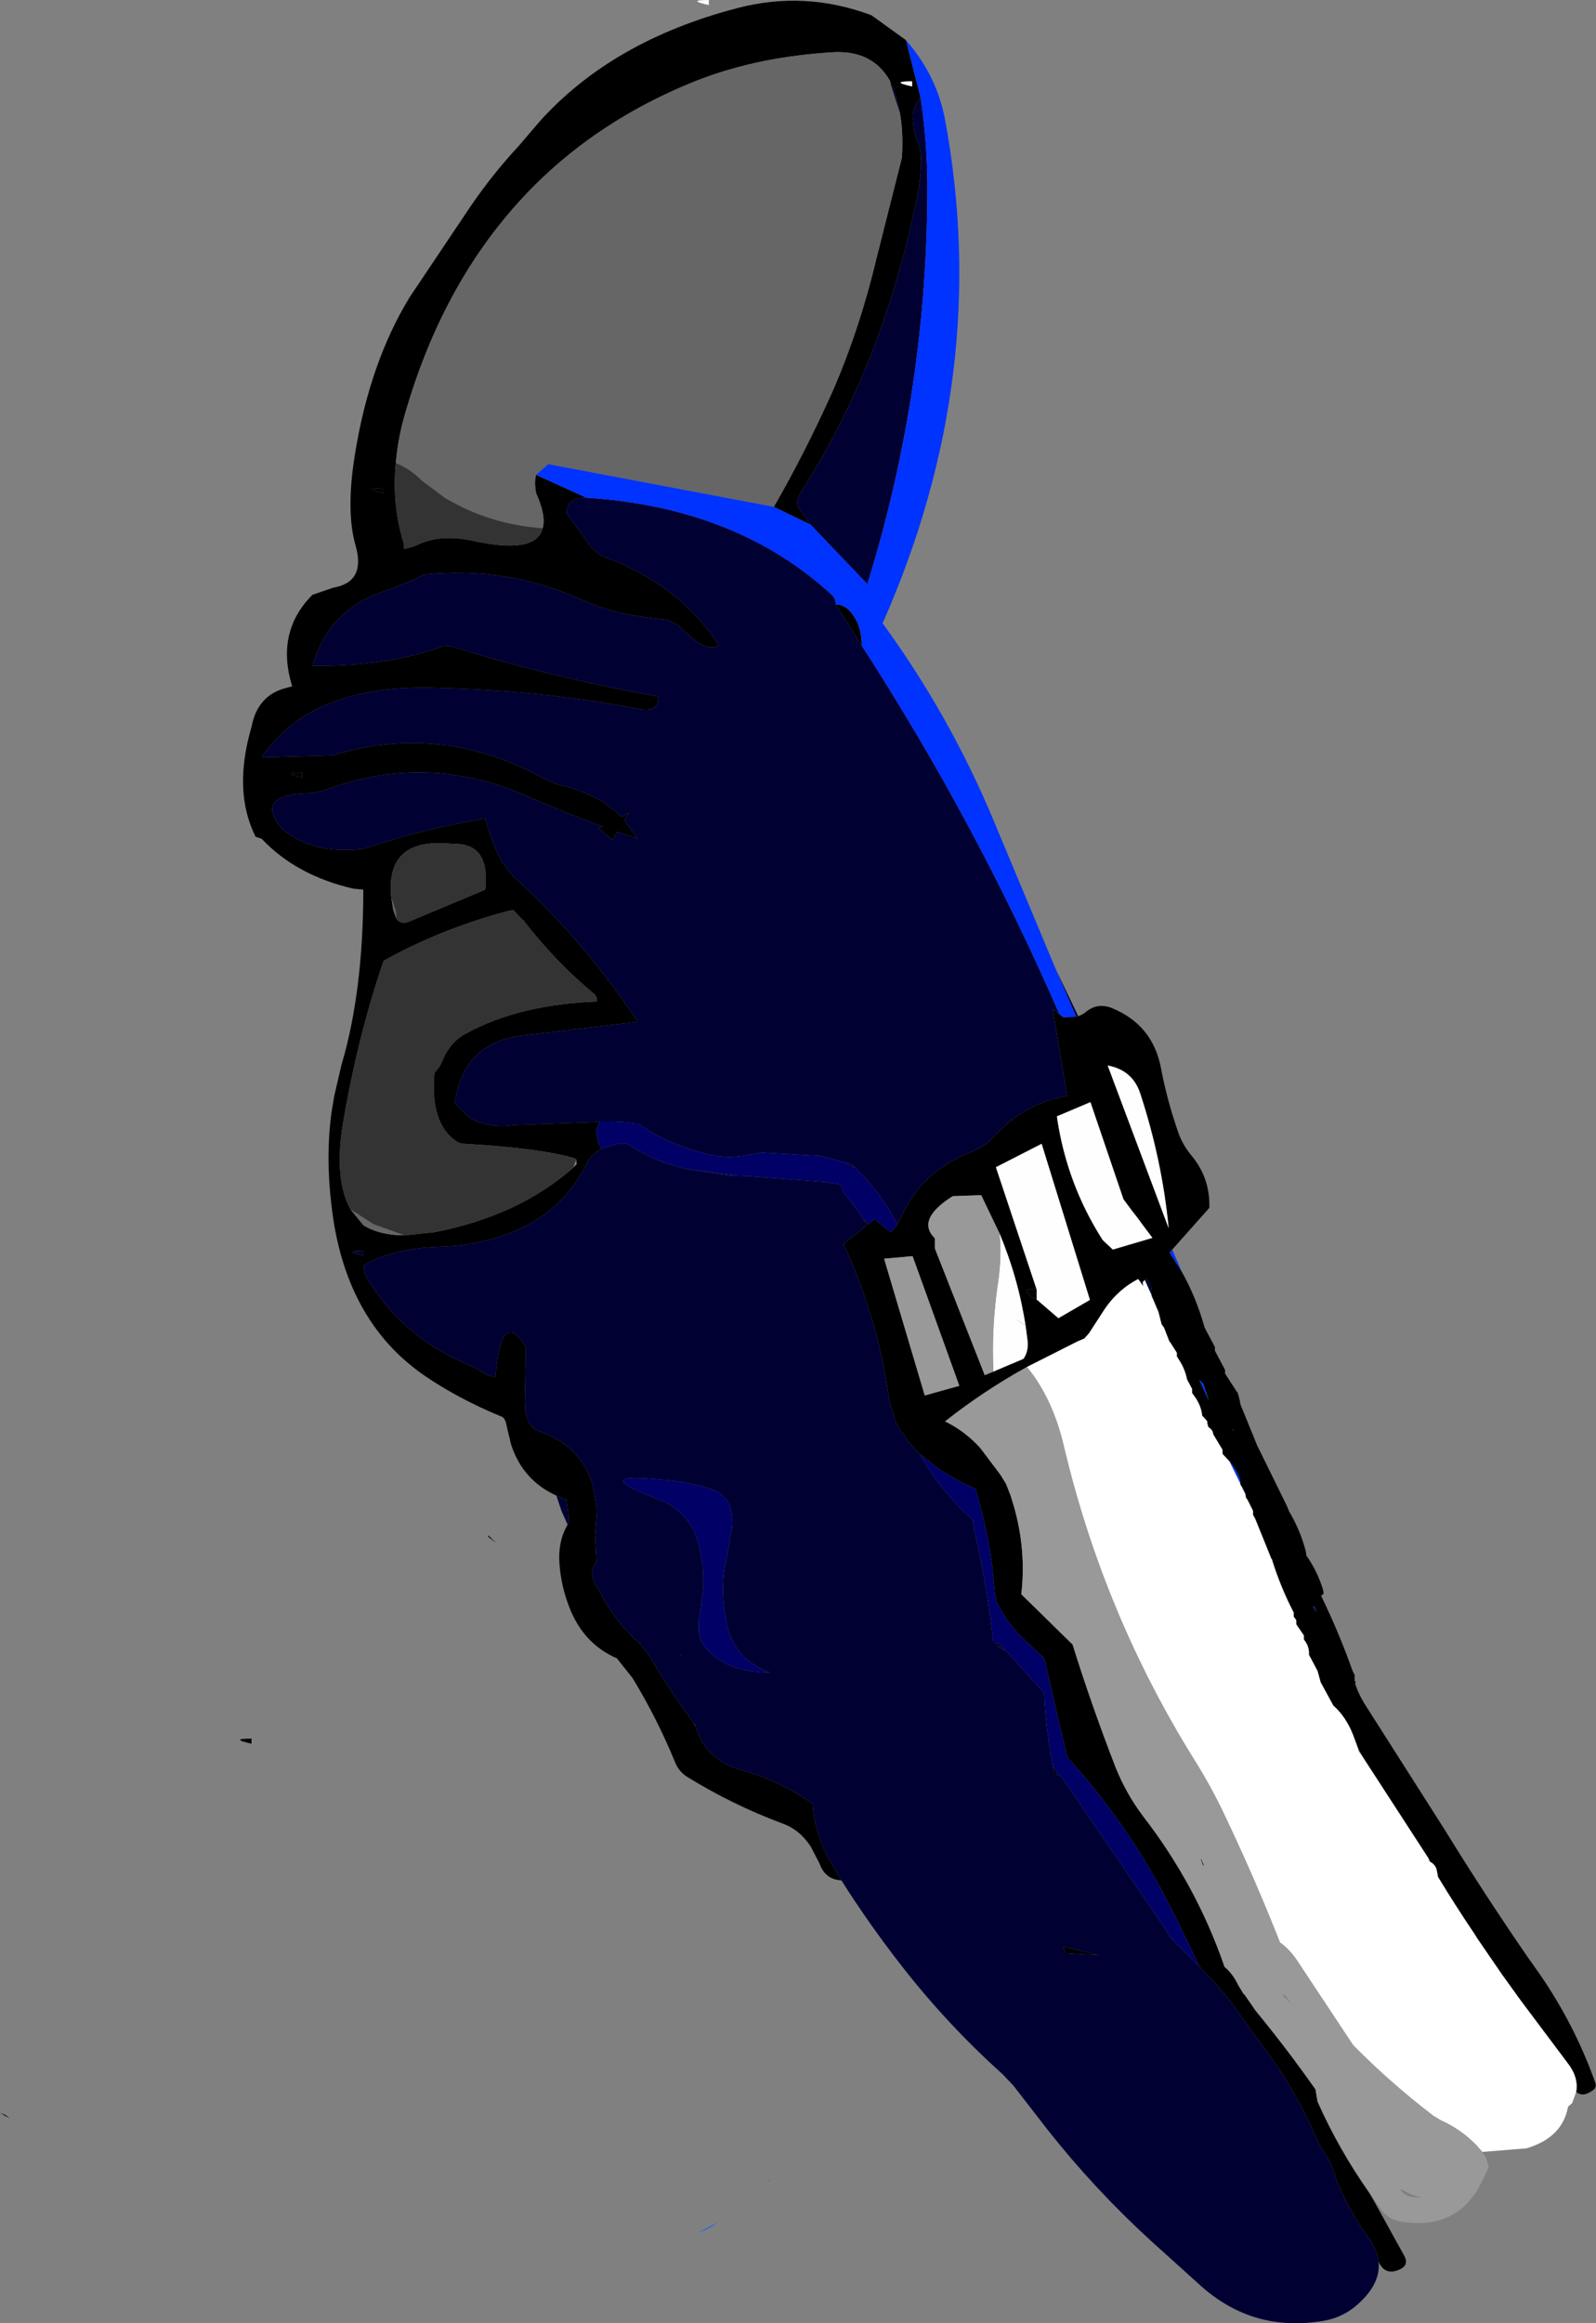<?xml version="1.0" encoding="UTF-8" standalone="no"?>
<svg xmlns:xlink="http://www.w3.org/1999/xlink" height="228.5px" width="157.05px" xmlns="http://www.w3.org/2000/svg">
  <rect width="100%" height="100%" fill="#808080" stroke="none"/>
  <g transform="matrix(1.0, 0.0, 0.0, 1.0, 133.7, 210.8)">
    <path d="M-63.95 -210.3 Q-66.2 -210.8 -63.95 -210.8 L-63.95 -210.3 M-33.2 -80.75 Q-32.25 -80.05 -33.7 -81.0 L-33.2 -80.75" fill="#fdfdfd" fill-rule="evenodd" stroke="none"/>
    <path d="M21.4 -5.05 Q21.65 -6.5 20.55 -7.9 L15.9 -14.1 14.1 -16.6 11.7 -20.1 11.35 -20.65 Q9.5 -23.4 7.8 -26.2 L7.7 -26.75 Q7.6 -27.4 7.0 -27.7 L6.85 -28.05 0.75 -37.45 -0.05 -38.8 -0.55 -40.15 Q-1.25 -41.95 -2.5 -43.05 L-3.75 -45.35 -4.05 -46.45 -4.9 -48.05 Q-4.85 -48.75 -5.25 -49.35 L-5.4 -49.55 -5.4 -49.75 -5.4 -49.95 -6.15 -51.05 -6.15 -51.25 -6.15 -51.45 -6.25 -51.6 -6.4 -51.8 -6.4 -52.0 -6.4 -52.2 Q-7.7 -54.7 -8.55 -57.45 L-8.6 -57.5 -10.2 -61.45 -10.4 -61.8 -10.4 -62.0 -10.4 -62.2 -10.95 -63.3 -11.1 -63.5 -11.15 -63.85 -11.4 -64.45 -11.5 -64.55 -11.65 -64.8 -11.65 -64.9 -11.65 -65.0 -11.65 -65.2 Q-12.0 -66.25 -12.7 -67.05 L-13.4 -67.8 -13.4 -68.0 -13.4 -68.2 -14.3 -69.7 -14.4 -70.05 -14.55 -70.25 -14.8 -70.45 -14.9 -70.8 -14.9 -71.0 -15.2 -71.35 -15.4 -71.55 Q-15.5 -72.55 -16.15 -73.45 L-16.4 -73.8 -16.4 -74.0 -16.4 -74.2 -16.8 -74.95 -16.9 -75.15 Q-17.1 -76.15 -17.65 -77.0 L-17.9 -77.4 -17.9 -77.55 -17.9 -77.75 -18.5 -78.7 -18.65 -78.9 -19.15 -80.2 -19.4 -80.55 -19.7 -81.75 -20.2 -83.0 -20.3 -83.15 -20.4 -83.4 -20.4 -83.45 Q-20.3 -84.15 -20.65 -84.7 L-20.9 -85.05 -20.9 -85.1 -21.05 -84.9 -21.25 -84.7 -21.2 -84.3 -21.7 -85.0 Q-23.9 -83.85 -25.25 -81.65 L-26.55 -79.65 -27.0 -79.15 -27.7 -78.85 -32.65 -76.35 Q-36.9 -74.0 -40.7 -71.0 -38.75 -70.05 -37.25 -68.4 L-35.25 -65.75 -34.7 -64.85 -34.25 -63.7 -33.9 -62.55 Q-32.7 -58.25 -33.2 -54.0 L-28.15 -49.05 Q-26.35 -43.25 -23.95 -37.05 -22.9 -34.4 -21.2 -32.15 -15.95 -25.35 -13.2 -17.35 -12.4 -16.7 -11.85 -15.55 L-11.3 -14.65 -11.25 -14.65 -10.15 -13.05 Q-7.1 -9.35 -4.25 -5.3 L-4.05 -4.1 Q-1.95 0.6 1.0 4.8 L1.6 5.85 4.5 11.1 Q4.95 12.0 4.05 12.4 2.65 13.05 2.0 11.75 L1.95 11.6 Q1.8 10.45 0.9 9.2 -1.05 6.5 -2.25 3.45 -2.65 1.9 -3.6 0.6 L-3.95 0.0 Q-6.25 -5.5 -9.85 -10.1 L-11.4 -12.25 Q-13.25 -15.0 -15.7 -17.4 L-16.45 -19.0 -16.55 -19.2 -18.0 -22.2 -19.5 -25.1 Q-23.3 -32.05 -28.7 -38.0 L-30.95 -47.7 -33.5 -50.1 -34.6 -51.45 -35.55 -53.05 -35.8 -54.0 -36.05 -56.65 Q-36.55 -60.4 -37.7 -64.35 -39.6 -65.2 -41.35 -66.35 L-43.2 -67.8 Q-44.7 -69.25 -45.6 -71.05 L-46.2 -73.1 Q-47.3 -81.15 -50.7 -88.45 L-48.4 -90.3 -48.75 -90.9 -48.25 -90.4 -47.65 -90.9 -46.05 -89.6 -45.4 -90.35 -45.0 -91.15 Q-42.9 -95.65 -38.35 -97.4 -37.5 -97.75 -36.7 -98.25 L-36.25 -98.65 -34.75 -100.15 Q-32.1 -102.45 -28.7 -103.0 L-30.1 -111.55 -29.45 -111.05 -29.05 -110.75 -27.8 -110.8 -27.6 -110.85 Q-27.15 -111.0 -26.75 -111.35 -25.7 -112.15 -24.4 -111.7 -20.25 -110.05 -19.45 -105.7 -18.85 -102.55 -17.75 -99.4 -17.35 -98.25 -16.5 -97.2 -14.6 -94.95 -14.7 -92.0 L-18.35 -87.9 -18.6 -87.6 -17.4 -85.7 Q-16.0 -83.2 -15.2 -80.35 L-15.15 -80.2 -14.25 -78.5 -14.15 -78.3 -14.15 -78.15 -14.15 -77.95 -13.25 -76.25 -13.15 -76.05 -13.15 -75.9 -13.15 -75.7 -12.05 -74.0 -11.9 -73.8 -11.7 -73.05 -11.65 -72.7 -10.0 -68.65 -7.05 -62.65 -6.85 -62.15 Q-5.75 -60.3 -5.2 -58.2 L-5.15 -57.8 Q-4.05 -56.25 -3.5 -54.4 L-3.45 -54.05 -3.7 -53.85 Q-1.95 -50.25 -0.6 -46.45 L-0.4 -46.05 -0.4 -45.9 -0.4 -45.5 -0.3 -45.35 -0.35 -45.25 -0.35 -45.2 Q0.05 -44.0 0.75 -42.95 L8.55 -30.7 Q12.4 -24.45 16.6 -18.35 L17.7 -16.8 Q21.25 -11.7 23.3 -5.9 23.4 -5.55 23.15 -5.3 22.1 -4.45 21.4 -5.05 M-100.8 -103.05 L-100.1 -106.05 Q-97.95 -113.3 -97.95 -123.3 L-98.95 -123.4 Q-104.55 -124.7 -107.95 -128.3 L-108.55 -128.5 Q-110.8 -133.0 -108.95 -139.3 -108.4 -142.25 -105.85 -143.05 L-104.95 -143.3 Q-106.6 -148.65 -102.95 -152.3 L-100.9 -153.0 Q-97.7 -153.55 -98.7 -157.1 -99.7 -160.55 -98.75 -166.25 -97.3 -175.15 -93.4 -181.55 L-87.5 -190.35 Q-85.3 -193.6 -82.65 -196.45 L-80.6 -198.85 Q-73.45 -206.8 -61.15 -210.0 -54.5 -211.75 -47.95 -209.3 L-44.55 -206.85 -43.1 -201.15 Q-44.55 -199.8 -43.3 -196.55 -42.75 -195.05 -43.5 -191.2 -44.75 -185.1 -46.65 -179.55 -49.85 -170.2 -54.95 -162.3 -55.45 -161.3 -55.15 -160.9 L-53.95 -159.2 -57.55 -160.95 Q-54.45 -166.35 -51.8 -172.25 -49.1 -178.45 -47.45 -185.4 L-44.95 -195.3 Q-44.8 -197.8 -45.15 -199.7 -45.45 -201.45 -46.1 -202.75 L-46.1 -202.8 Q-47.85 -205.95 -51.9 -205.65 -59.8 -205.15 -66.05 -202.5 -76.65 -198.05 -83.6 -189.85 -90.45 -181.8 -93.8 -170.25 -94.55 -167.7 -94.75 -165.25 -95.15 -161.1 -93.95 -157.3 L-93.95 -156.8 -92.85 -157.1 Q-90.5 -158.35 -87.1 -157.6 -80.95 -156.25 -80.3 -158.85 -79.95 -160.1 -80.95 -162.3 -81.15 -163.4 -80.95 -164.1 L-76.0 -161.85 Q-77.95 -161.85 -77.95 -160.3 L-75.45 -156.9 -74.65 -156.2 Q-66.85 -153.4 -62.95 -147.3 -64.3 -146.5 -66.95 -149.3 L-68.0 -149.85 Q-73.0 -150.25 -76.2 -151.7 -83.7 -155.15 -91.95 -154.3 -93.95 -153.3 -96.05 -152.6 -101.4 -150.75 -102.95 -145.3 L-101.95 -145.3 Q-95.05 -145.4 -89.95 -147.3 L-89.0 -147.15 Q-79.55 -144.2 -68.95 -142.3 -68.8 -140.65 -71.0 -141.1 -80.35 -142.9 -90.95 -143.15 -103.15 -143.5 -107.95 -136.3 L-101.0 -136.5 Q-90.2 -139.8 -80.05 -134.15 L-78.85 -133.65 Q-74.9 -132.8 -72.55 -130.45 L-71.8 -130.85 -72.25 -130.1 -70.95 -128.3 -72.95 -129.0 -73.45 -128.2 -74.8 -129.35 -74.4 -129.5 Q-78.2 -130.9 -81.85 -132.5 -91.7 -136.85 -101.85 -133.05 L-102.95 -132.8 Q-108.85 -132.75 -105.95 -129.3 -103.0 -126.75 -98.05 -127.3 L-97.65 -127.4 Q-91.95 -129.3 -85.95 -130.3 -85.3 -127.95 -84.35 -126.1 L-83.45 -124.85 Q-76.3 -118.4 -70.95 -110.3 L-81.9 -109.0 Q-88.1 -108.45 -88.95 -102.3 L-87.95 -101.3 Q-87.45 -100.8 -86.85 -100.55 -84.95 -99.8 -83.1 -100.15 L-73.4 -100.5 -74.6 -100.55 -75.05 -99.65 -74.85 -98.45 -74.65 -98.1 -74.5 -97.8 Q-75.5 -97.3 -76.0 -96.3 -78.6 -90.95 -84.9 -89.05 -87.45 -88.3 -90.0 -88.2 -95.2 -88.05 -97.95 -86.3 L-97.75 -85.4 Q-94.15 -79.1 -86.95 -76.3 L-85.85 -75.6 -84.95 -75.35 Q-84.4 -82.3 -81.95 -78.3 L-82.05 -73.3 Q-82.15 -70.6 -80.7 -70.05 -76.65 -68.7 -75.4 -64.85 L-74.95 -62.3 -75.15 -59.85 -75.0 -57.2 Q-75.95 -55.9 -74.75 -54.4 -73.3 -51.4 -70.7 -49.1 L-69.9 -48.1 Q-67.95 -44.75 -65.6 -41.55 L-65.25 -41.0 Q-64.3 -37.7 -60.7 -36.7 -56.85 -35.6 -53.75 -33.4 L-53.65 -32.3 Q-53.2 -30.05 -52.25 -28.15 L-50.9 -25.85 -51.25 -25.9 Q-52.55 -26.1 -53.05 -27.5 L-53.9 -29.15 Q-55.0 -30.85 -56.7 -31.45 -61.65 -33.3 -66.1 -36.05 -66.95 -36.6 -67.3 -37.55 -69.05 -41.8 -71.45 -45.75 L-73.0 -47.7 Q-76.25 -49.1 -77.65 -52.65 -78.5 -54.8 -78.65 -57.05 -78.8 -59.15 -77.9 -60.75 L-77.85 -60.85 -77.75 -61.0 -77.75 -61.7 -77.95 -63.3 -78.95 -63.7 Q-82.25 -65.2 -83.4 -68.7 L-83.8 -70.35 Q-83.95 -71.3 -84.3 -71.45 -88.55 -73.2 -91.85 -75.45 -99.85 -80.9 -101.1 -92.4 -101.65 -97.05 -101.1 -101.25 L-100.8 -103.05 M-43.95 -202.3 L-43.95 -202.8 Q-46.2 -202.8 -43.95 -202.3 M-50.65 -96.5 L-49.95 -96.3 -49.55 -95.95 -50.65 -96.5 M-51.45 -151.35 Q-50.4 -151.35 -49.65 -150.15 -48.9 -149.0 -48.9 -147.3 L-51.45 -151.35 M-66.35 -95.85 L-61.1 -95.15 -61.9 -95.2 -66.35 -95.85 M-77.0 -96.75 L-77.1 -96.85 Q-80.3 -97.85 -87.95 -98.3 -88.45 -98.3 -88.8 -98.55 -91.4 -100.3 -90.95 -105.3 -90.45 -105.8 -90.2 -106.4 -89.45 -108.3 -87.85 -109.15 -82.65 -112.0 -74.95 -112.3 -74.95 -112.8 -75.2 -113.0 -79.15 -116.3 -82.25 -120.35 L-82.3 -120.35 -83.2 -121.3 -83.9 -121.15 Q-90.5 -119.35 -95.95 -116.3 -98.5 -108.85 -99.95 -100.3 -100.85 -94.8 -99.2 -91.85 L-97.95 -90.3 Q-96.35 -89.3 -93.9 -89.3 L-91.0 -89.6 Q-82.7 -91.2 -77.3 -95.95 L-76.95 -96.3 -77.0 -96.75 M-24.7 -106.0 L-18.7 -90.0 Q-19.35 -96.7 -21.5 -103.25 -22.25 -105.55 -24.7 -106.0 M-22.3 -91.7 L-23.15 -92.85 -26.4 -102.4 -29.7 -101.0 Q-28.75 -94.4 -25.2 -88.85 L-24.2 -87.9 -20.3 -89.05 -21.35 -90.45 -21.75 -91.0 -22.3 -91.7 M-96.2 -162.8 Q-98.05 -162.75 -95.95 -162.3 L-95.95 -162.8 -96.2 -162.8 M-94.7 -120.45 Q-94.25 -119.8 -93.35 -120.2 L-85.95 -123.3 Q-85.45 -127.8 -88.95 -127.8 L-89.9 -127.85 Q-95.75 -128.2 -95.2 -122.55 L-95.0 -121.3 -94.7 -120.45 M-103.95 -134.8 Q-106.2 -134.8 -103.95 -134.3 L-103.95 -134.8 M-98.9 -87.75 L-99.0 -87.6 -97.95 -87.3 -97.95 -87.8 -98.9 -87.75 M-133.2 -2.8 Q-132.2 -2.1 -133.7 -3.0 L-133.2 -2.8 M-85.65 -59.8 L-84.9 -59.05 -85.65 -59.65 -85.65 -59.8 M-15.65 -75.05 L-15.65 -75.0 -14.75 -73.05 -15.3 -74.7 -15.65 -75.05 M-35.35 -89.5 L-37.15 -93.25 -39.95 -93.15 Q-43.6 -90.85 -41.7 -89.0 L-41.7 -88.0 -36.8 -75.55 -35.95 -75.9 -33.0 -77.15 Q-32.45 -77.9 -32.6 -79.05 L-32.75 -80.2 Q-33.45 -84.95 -35.35 -89.5 M-31.7 -83.0 L-29.55 -81.15 -26.45 -82.95 -31.2 -98.3 -35.7 -96.0 -31.7 -84.0 Q-33.45 -84.15 -32.05 -83.15 L-31.7 -83.0 M-12.4 -70.15 L-12.3 -70.05 -12.4 -70.25 -12.4 -70.15 M-4.15 -52.25 L-4.4 -52.8 -4.5 -52.8 -4.15 -52.25 M-46.7 -87.0 L-42.7 -73.55 -39.3 -74.5 -43.9 -87.25 -46.7 -87.0 M-35.7 -49.0 L-35.2 -48.75 Q-34.15 -48.0 -35.7 -49.0 M-29.6 -36.25 L-29.95 -36.3 -30.1 -37.1 -29.95 -36.85 -29.6 -36.25 M-25.55 -18.5 L-28.85 -18.7 -29.1 -19.35 -25.55 -18.5" fill="#000000" fill-rule="evenodd" stroke="none"/>
    <path d="M-46.1 -202.8 L-46.05 -202.5 -45.15 -199.7 Q-44.8 -197.8 -44.95 -195.3 L-47.45 -185.4 Q-49.1 -178.45 -51.8 -172.25 -54.45 -166.35 -57.55 -160.95 L-79.75 -165.15 -80.95 -164.1 Q-81.15 -163.4 -80.95 -162.3 -79.95 -160.1 -80.3 -158.85 -85.5 -159.2 -89.95 -161.85 L-92.15 -163.5 Q-93.35 -164.7 -94.75 -165.25 -94.55 -167.7 -93.8 -170.25 -90.45 -181.8 -83.6 -189.85 -76.65 -198.05 -66.05 -202.5 -59.8 -205.15 -51.9 -205.65 -47.85 -205.95 -46.1 -202.8 M-93.9 -89.3 Q-96.35 -89.3 -97.95 -90.3 L-99.2 -91.85 -96.95 -90.4 -93.9 -89.3 M-94.7 -120.45 L-95.0 -121.3 -95.2 -122.55 -95.15 -122.4 -94.75 -121.2 -94.7 -120.45" fill="#666666" fill-rule="evenodd" stroke="none"/>
    <path d="M-27.6 -110.85 L-27.8 -110.8 -29.8 -115.45 -27.6 -110.85 M-29.45 -111.05 L-30.1 -111.55 -28.7 -103.0 Q-32.1 -102.45 -34.75 -100.15 L-36.25 -98.65 -36.7 -98.25 Q-37.5 -97.75 -38.35 -97.4 -42.9 -95.65 -45.0 -91.15 L-45.4 -90.35 Q-47.05 -93.6 -49.55 -95.95 L-49.95 -96.3 -50.65 -96.5 -52.85 -97.1 -58.8 -97.45 -58.9 -97.4 -60.15 -97.2 Q-61.95 -96.8 -63.95 -97.25 -68.0 -98.25 -70.95 -100.3 L-71.15 -100.3 -72.45 -100.45 -72.65 -100.45 -73.4 -100.5 -83.1 -100.15 Q-84.95 -99.8 -86.85 -100.55 -87.45 -100.8 -87.95 -101.3 L-88.95 -102.3 Q-88.1 -108.45 -81.9 -109.0 L-70.95 -110.3 Q-76.3 -118.4 -83.45 -124.85 L-84.35 -126.1 Q-85.3 -127.95 -85.95 -130.3 -91.95 -129.3 -97.65 -127.4 L-98.05 -127.3 Q-103.0 -126.75 -105.95 -129.3 -108.85 -132.75 -102.95 -132.8 L-101.85 -133.05 Q-91.7 -136.85 -81.85 -132.5 -78.2 -130.9 -74.4 -129.5 L-74.8 -129.35 -73.45 -128.2 -72.95 -129.0 -70.95 -128.3 -72.25 -130.1 -71.8 -130.85 -72.55 -130.45 Q-74.9 -132.8 -78.85 -133.65 L-80.05 -134.15 Q-90.2 -139.8 -101.0 -136.5 L-107.95 -136.3 Q-103.15 -143.5 -90.95 -143.15 -80.35 -142.9 -71.0 -141.1 -68.8 -140.65 -68.95 -142.3 -79.55 -144.2 -89.0 -147.15 L-89.95 -147.3 Q-95.05 -145.4 -101.95 -145.3 L-102.95 -145.3 Q-101.4 -150.75 -96.05 -152.6 -93.95 -153.3 -91.95 -154.3 -83.7 -155.15 -76.2 -151.7 -73.0 -150.25 -68.0 -149.85 L-66.95 -149.3 Q-64.3 -146.5 -62.95 -147.3 -66.85 -153.4 -74.65 -156.2 L-75.45 -156.9 -77.95 -160.3 Q-77.95 -161.85 -76.0 -161.85 -61.15 -160.9 -51.8 -152.25 -51.5 -151.95 -51.45 -151.35 L-48.9 -147.3 Q-37.65 -129.9 -29.45 -111.05 M-48.75 -90.9 L-48.4 -90.3 -50.7 -88.45 Q-47.3 -81.15 -46.2 -73.1 L-45.6 -71.05 Q-44.7 -69.25 -43.2 -67.8 -41.05 -64.0 -37.95 -61.3 L-37.85 -60.35 Q-36.6 -55.15 -35.95 -49.3 L-35.25 -49.05 -30.95 -44.3 -30.9 -43.3 Q-30.7 -40.35 -30.1 -37.1 L-29.95 -36.3 -29.6 -36.25 -29.3 -36.1 -29.25 -36.05 -19.0 -21.05 -18.55 -20.25 -18.5 -20.2 -15.8 -17.5 -15.7 -17.4 Q-13.25 -15.0 -11.4 -12.25 L-9.85 -10.1 Q-6.25 -5.5 -3.95 0.0 L-3.6 0.6 Q-2.65 1.9 -2.25 3.45 -1.05 6.5 0.9 9.2 1.8 10.45 1.95 11.6 2.2 13.75 0.0 15.75 -1.55 17.2 -3.7 17.5 -10.4 18.55 -15.45 14.1 L-20.55 9.5 Q-26.0 4.5 -30.55 -1.25 L-34.0 -5.7 -35.05 -6.8 Q-40.45 -11.65 -44.9 -17.35 -48.15 -21.5 -50.9 -25.85 L-52.25 -28.15 Q-53.2 -30.05 -53.65 -32.3 L-53.75 -33.4 Q-56.85 -35.6 -60.7 -36.7 -64.3 -37.7 -65.25 -41.0 L-65.25 -41.05 -65.6 -41.55 Q-67.95 -44.75 -69.9 -48.1 L-70.7 -49.1 Q-73.3 -51.4 -74.75 -54.4 -75.95 -55.9 -75.0 -57.2 L-75.15 -59.85 -74.95 -62.3 -75.4 -64.85 Q-76.65 -68.7 -80.7 -70.05 -82.15 -70.6 -82.05 -73.3 L-81.95 -78.3 Q-84.4 -82.3 -84.95 -75.35 L-85.85 -75.6 -86.95 -76.3 Q-94.15 -79.1 -97.75 -85.4 L-97.95 -86.3 Q-95.2 -88.05 -90.0 -88.2 -87.45 -88.3 -84.9 -89.05 -78.6 -90.95 -76.0 -96.3 -75.5 -97.3 -74.5 -97.8 L-72.95 -98.3 -72.9 -98.3 -71.95 -98.3 Q-69.9 -96.85 -67.0 -96.05 L-66.35 -95.85 -61.9 -95.2 -61.1 -95.15 -61.0 -95.15 -59.75 -95.1 -52.65 -94.55 -52.35 -94.5 -50.95 -94.3 -50.7 -93.5 Q-49.65 -92.3 -48.75 -90.9 M-21.05 -84.9 L-20.9 -85.1 -20.9 -85.05 -20.65 -84.7 Q-20.3 -84.15 -20.4 -83.45 L-21.05 -84.9 M-20.3 -83.15 L-20.2 -83.0 -19.7 -81.75 -20.3 -83.15 M-46.1 -202.8 L-46.1 -202.75 Q-45.45 -201.45 -45.15 -199.7 L-46.05 -202.5 -46.1 -202.8 M-53.95 -159.2 L-55.15 -160.9 Q-55.45 -161.3 -54.95 -162.3 -49.85 -170.2 -46.65 -179.55 -44.75 -185.1 -43.5 -191.2 -42.75 -195.05 -43.3 -196.55 -44.55 -199.8 -43.1 -201.15 -42.5 -197.05 -42.45 -192.95 -42.35 -172.7 -48.35 -153.35 L-53.95 -159.2 M-21.75 -91.0 L-22.3 -91.7 -21.75 -91.0 M-78.95 -63.7 L-77.95 -63.3 -77.75 -61.7 -77.75 -61.0 -77.85 -60.85 -78.45 -62.2 -78.95 -63.7 M-98.9 -87.75 L-97.95 -87.8 -97.95 -87.3 -99.0 -87.6 -98.9 -87.75 M-63.9 -64.4 Q-66.15 -65.1 -68.95 -65.3 -75.8 -65.95 -68.95 -63.35 -66.25 -62.35 -65.2 -59.7 L-64.95 -58.95 -64.55 -56.8 Q-64.45 -55.8 -64.5 -54.6 L-64.7 -52.9 -64.8 -52.1 -64.95 -51.3 -64.95 -50.3 -64.75 -49.45 Q-62.9 -46.35 -57.95 -46.3 -59.55 -46.9 -60.55 -47.9 -61.6 -49.0 -62.05 -50.55 L-62.15 -50.95 -62.3 -51.75 -62.4 -52.35 Q-62.65 -54.05 -62.5 -55.7 L-62.5 -55.85 -62.45 -56.2 -62.3 -57.15 -62.25 -57.25 -61.7 -60.4 Q-61.3 -63.15 -63.25 -64.15 L-63.9 -64.4 M-66.7 -48.0 L-66.75 -48.0 -66.75 -47.9 -66.7 -48.0 M-15.2 -27.25 L-15.35 -27.4 -15.55 -27.95 -15.5 -27.95 -15.2 -27.25 M-35.7 -49.0 Q-34.15 -48.0 -35.2 -48.75 L-35.7 -49.0 M-25.55 -18.5 L-29.1 -19.35 -28.85 -18.7 -25.55 -18.5" fill="#000033" fill-rule="evenodd" stroke="none"/>
    <path d="M0.75 -37.45 L6.85 -28.05 7.0 -27.7 Q7.6 -27.4 7.7 -26.75 L7.8 -26.2 Q9.5 -23.4 11.35 -20.65 L11.7 -20.1 14.1 -16.6 15.9 -14.1 20.55 -7.9 Q21.65 -6.5 21.4 -5.05 L21.0 -3.95 20.6 -3.6 Q20.05 -0.55 16.5 0.5 L12.15 0.85 Q10.55 -1.15 8.0 -2.3 L7.35 -2.7 Q3.15 -5.9 -0.55 -9.65 L-5.95 -17.8 Q-6.75 -19.05 -7.75 -19.75 -10.15 -25.85 -12.95 -31.75 -14.4 -34.9 -16.2 -37.75 -25.1 -52.05 -29.0 -68.5 -30.1 -73.25 -32.65 -76.35 L-27.7 -78.85 -27.0 -79.15 -26.55 -79.65 -25.25 -81.65 Q-23.9 -83.85 -21.7 -85.0 L-21.2 -84.3 -21.25 -84.7 -21.05 -84.9 -20.4 -83.45 -20.4 -83.4 -20.3 -83.15 -19.7 -81.75 -19.4 -80.55 -19.15 -80.2 -18.65 -78.9 -18.5 -78.7 -17.9 -77.75 -17.9 -77.55 -17.9 -77.4 -17.65 -77.0 Q-17.1 -76.15 -16.9 -75.15 L-16.8 -74.95 -16.4 -74.2 -16.4 -74.0 -16.4 -73.8 -16.15 -73.45 Q-15.5 -72.55 -15.4 -71.55 L-15.2 -71.35 -14.9 -71.0 -14.9 -70.8 -14.8 -70.45 -14.55 -70.25 -14.4 -70.05 -14.3 -69.7 -13.4 -68.2 -13.4 -68.0 -13.4 -67.8 -12.7 -67.05 -11.65 -64.9 -11.65 -64.8 -11.5 -64.55 -11.15 -63.85 -11.1 -63.5 -10.95 -63.3 -10.4 -62.2 -10.4 -62.0 -10.4 -61.8 -10.2 -61.45 -8.6 -57.5 -8.55 -57.45 Q-7.7 -54.7 -6.4 -52.2 L-6.4 -52.0 -6.4 -51.8 -6.25 -51.6 -6.15 -51.45 -6.15 -51.25 -6.15 -51.05 -5.4 -49.95 -5.4 -49.75 -5.4 -49.55 -5.25 -49.35 Q-4.85 -48.75 -4.9 -48.05 L-4.05 -46.45 -3.75 -45.35 -2.5 -43.05 Q-1.25 -41.95 -0.55 -40.15 L-0.05 -38.8 0.0 -38.55 0.75 -37.45 M-43.95 -202.3 Q-46.2 -202.8 -43.95 -202.8 L-43.95 -202.3" fill="#ffffff" fill-rule="evenodd" stroke="none"/>
    <path d="M-17.4 -85.7 L-18.6 -87.6 -18.35 -87.9 -17.4 -85.7 M-27.8 -110.8 L-29.05 -110.75 -29.45 -111.05 Q-37.65 -129.9 -48.9 -147.3 -48.9 -149.0 -49.65 -150.15 -50.4 -151.35 -51.45 -151.35 -51.5 -151.95 -51.8 -152.25 -61.15 -160.9 -76.0 -161.85 L-80.95 -164.1 -79.75 -165.15 -57.55 -160.95 -53.95 -159.2 -48.35 -153.35 Q-42.35 -172.7 -42.45 -192.95 -42.5 -197.05 -43.1 -201.15 L-44.55 -206.85 Q-41.5 -203.35 -40.7 -199.0 -36.05 -173.9 -46.85 -149.5 -40.25 -140.45 -35.95 -130.15 L-29.8 -115.45 -27.8 -110.8 M-12.7 -67.05 Q-12.0 -66.25 -11.65 -65.2 L-11.65 -65.0 -11.65 -64.9 -12.7 -67.05 M-11.5 -64.55 L-11.4 -64.45 -11.15 -63.85 -11.5 -64.55 M-21.35 -90.45 L-21.75 -91.0 -21.35 -90.45 M-15.65 -75.05 L-15.3 -74.7 -14.75 -73.05 -15.65 -75.0 -15.65 -75.05 M-12.4 -70.15 L-12.4 -70.25 -12.3 -70.05 -12.4 -70.15 M-4.15 -52.25 L-4.5 -52.8 -4.4 -52.8 -4.15 -52.25" fill="#0033ff" fill-rule="evenodd" stroke="none"/>
    <path d="M-94.75 -165.25 Q-93.35 -164.7 -92.15 -163.5 L-89.95 -161.85 Q-85.5 -159.2 -80.3 -158.85 -80.95 -156.25 -87.1 -157.6 -90.5 -158.35 -92.85 -157.1 L-93.95 -156.8 -93.95 -157.3 Q-95.15 -161.1 -94.75 -165.25 M-99.2 -91.85 Q-100.85 -94.8 -99.95 -100.3 -98.5 -108.85 -95.95 -116.3 -90.5 -119.35 -83.9 -121.15 L-83.2 -121.3 -82.3 -120.35 -82.25 -120.35 Q-79.15 -116.3 -75.2 -113.0 -74.95 -112.8 -74.95 -112.3 -82.65 -112.0 -87.85 -109.15 -89.45 -108.3 -90.2 -106.4 -90.45 -105.8 -90.95 -105.3 -91.4 -100.3 -88.8 -98.55 -88.45 -98.3 -87.95 -98.3 -80.3 -97.85 -77.1 -96.85 L-77.0 -96.75 -77.3 -95.95 Q-82.7 -91.2 -91.0 -89.6 L-93.9 -89.3 -96.95 -90.4 -99.2 -91.85 M-95.2 -122.55 Q-95.75 -128.2 -89.9 -127.85 L-88.95 -127.8 Q-85.45 -127.8 -85.95 -123.3 L-93.35 -120.2 Q-94.25 -119.8 -94.7 -120.45 L-94.75 -121.2 -95.15 -122.4 -95.2 -122.55 M-100.8 -103.05 L-101.1 -101.25 -101.1 -101.35 -100.8 -103.05" fill="#333333" fill-rule="evenodd" stroke="none"/>
    <path d="M-45.4 -90.35 L-46.05 -89.6 -47.65 -90.9 -48.25 -90.4 -48.75 -90.9 Q-49.65 -92.3 -50.7 -93.5 L-50.95 -94.3 -52.35 -94.5 -52.65 -94.55 -59.75 -95.1 -61.0 -95.15 -61.1 -95.15 -66.35 -95.85 -67.0 -96.05 Q-69.9 -96.85 -71.95 -98.3 L-72.9 -98.3 -72.95 -98.3 -74.5 -97.8 -74.65 -98.1 -74.85 -98.45 -75.05 -99.65 -74.6 -100.55 -73.4 -100.5 -72.65 -100.45 -72.45 -100.45 -71.15 -100.3 -70.95 -100.3 Q-68.0 -98.25 -63.95 -97.25 -61.95 -96.8 -60.15 -97.2 L-58.9 -97.4 -58.8 -97.45 -52.85 -97.1 -50.65 -96.5 -49.55 -95.95 Q-47.05 -93.6 -45.4 -90.35 M-43.2 -67.8 L-41.35 -66.35 Q-39.6 -65.2 -37.7 -64.35 -36.55 -60.4 -36.05 -56.65 L-35.8 -54.0 -35.55 -53.05 -34.6 -51.45 -33.5 -50.1 -30.95 -47.7 -28.7 -38.0 Q-23.3 -32.05 -19.5 -25.1 L-18.0 -22.2 -16.55 -19.2 -16.45 -19.0 -15.7 -17.4 -15.8 -17.5 -18.5 -20.2 -18.55 -20.25 -19.0 -21.05 -29.25 -36.05 -29.3 -36.1 -29.6 -36.25 -29.95 -36.85 -30.1 -37.1 Q-30.7 -40.35 -30.9 -43.3 L-30.95 -44.3 -35.25 -49.05 -35.95 -49.3 Q-36.6 -55.15 -37.85 -60.35 L-37.95 -61.3 Q-41.05 -64.0 -43.2 -67.8 M-63.9 -64.4 L-63.25 -64.15 Q-61.3 -63.15 -61.7 -60.4 L-62.25 -57.25 -62.3 -57.15 -62.45 -56.2 -62.5 -55.85 -62.5 -55.7 Q-62.65 -54.05 -62.4 -52.35 L-62.3 -51.75 -62.15 -50.95 -62.05 -50.55 Q-61.6 -49.0 -60.55 -47.9 -59.55 -46.9 -57.95 -46.3 -62.9 -46.35 -64.75 -49.45 L-64.95 -50.3 -64.95 -51.3 -64.8 -52.1 -64.7 -52.9 -64.5 -54.6 Q-64.45 -55.8 -64.55 -56.8 L-64.95 -58.95 -65.2 -59.7 Q-66.25 -62.35 -68.95 -63.35 -75.8 -65.95 -68.95 -65.3 -66.15 -65.1 -63.9 -64.4" fill="#000066" fill-rule="evenodd" stroke="none"/>
    <path d="M-21.35 -90.45 L-20.3 -89.05 -24.2 -87.9 -25.2 -88.85 Q-28.75 -94.4 -29.7 -101.0 L-26.4 -102.4 -23.15 -92.85 -22.3 -91.7 -21.75 -91.0 -21.35 -90.45 M-24.7 -106.0 Q-22.25 -105.55 -21.5 -103.25 -19.35 -96.7 -18.7 -90.0 L-24.7 -106.0 M-35.35 -89.5 Q-33.45 -84.95 -32.75 -80.2 L-32.6 -79.05 Q-32.45 -77.9 -33.0 -77.15 L-35.95 -75.9 Q-36.15 -80.25 -35.5 -84.6 -35.1 -87.3 -35.35 -89.5 M-31.7 -84.0 L-35.7 -96.0 -31.2 -98.3 -26.45 -82.95 -29.55 -81.15 -31.7 -83.0 -31.7 -84.0 M-33.2 -80.75 L-33.7 -81.0 Q-32.25 -80.05 -33.2 -80.75" fill="#fefefe" fill-rule="evenodd" stroke="none"/>
    <path d="M-96.2 -162.8 L-95.95 -162.8 -95.95 -162.3 Q-98.05 -162.75 -96.2 -162.8 M-103.95 -134.8 L-103.95 -134.3 Q-106.2 -134.8 -103.95 -134.8 M-108.95 -39.3 Q-111.2 -39.8 -108.95 -39.8 L-108.95 -39.3 M-31.7 -84.0 L-31.7 -83.0 -32.05 -83.15 Q-33.45 -84.15 -31.7 -84.0" fill="#020202" fill-rule="evenodd" stroke="none"/>
    <path d="M1.0 4.8 Q-1.95 0.6 -4.05 -4.1 L-4.25 -5.3 Q-7.1 -9.35 -10.15 -13.05 L-11.25 -14.65 -11.3 -14.65 -11.85 -15.55 Q-12.4 -16.7 -13.2 -17.35 -15.95 -25.35 -21.2 -32.15 -22.9 -34.4 -23.95 -37.05 -26.35 -43.25 -28.15 -49.05 L-33.2 -54.0 Q-32.7 -58.25 -33.9 -62.55 L-34.25 -63.7 -34.7 -64.85 -35.25 -65.75 -37.25 -68.4 Q-38.75 -70.05 -40.7 -71.0 -36.9 -74.0 -32.65 -76.35 -30.1 -73.25 -29.0 -68.5 -25.1 -52.05 -16.2 -37.75 -14.4 -34.9 -12.95 -31.75 -10.15 -25.85 -7.75 -19.75 -6.75 -19.05 -5.95 -17.8 L-0.55 -9.65 Q3.15 -5.9 7.35 -2.7 L8.0 -2.3 Q10.55 -1.15 12.15 0.85 L12.5 1.35 12.8 2.35 12.25 3.5 Q9.9 8.65 4.15 7.7 2.95 7.5 2.2 6.5 L1.0 4.8 M-35.95 -75.9 L-36.8 -75.55 -41.7 -88.0 -41.7 -89.0 Q-43.6 -90.85 -39.95 -93.15 L-37.15 -93.25 -35.35 -89.5 Q-35.1 -87.3 -35.5 -84.6 -36.15 -80.25 -35.95 -75.9 M-46.7 -87.0 L-43.9 -87.25 -39.3 -74.5 -42.7 -73.55 -46.7 -87.0 M-15.2 -27.25 L-15.5 -27.95 -15.55 -27.95 -15.35 -27.4 -15.2 -27.25 M-6.55 -13.7 L-7.4 -14.7 -7.4 -14.6 -7.4 -14.45 -6.55 -13.7 M6.3 5.35 Q5.25 5.15 4.35 4.6 L4.05 4.55 Q4.55 5.15 5.25 5.3 L6.3 5.35" fill="#999999" fill-rule="evenodd" stroke="none"/>
    <path d="M-63.1 7.8 Q-63.95 8.45 -64.95 8.75 L-63.1 7.8 M-58.1 3.75 L-57.95 3.6 -57.95 3.7 -58.1 3.75" fill="#0066ff" fill-rule="evenodd" stroke="none"/>
  </g>
</svg>

